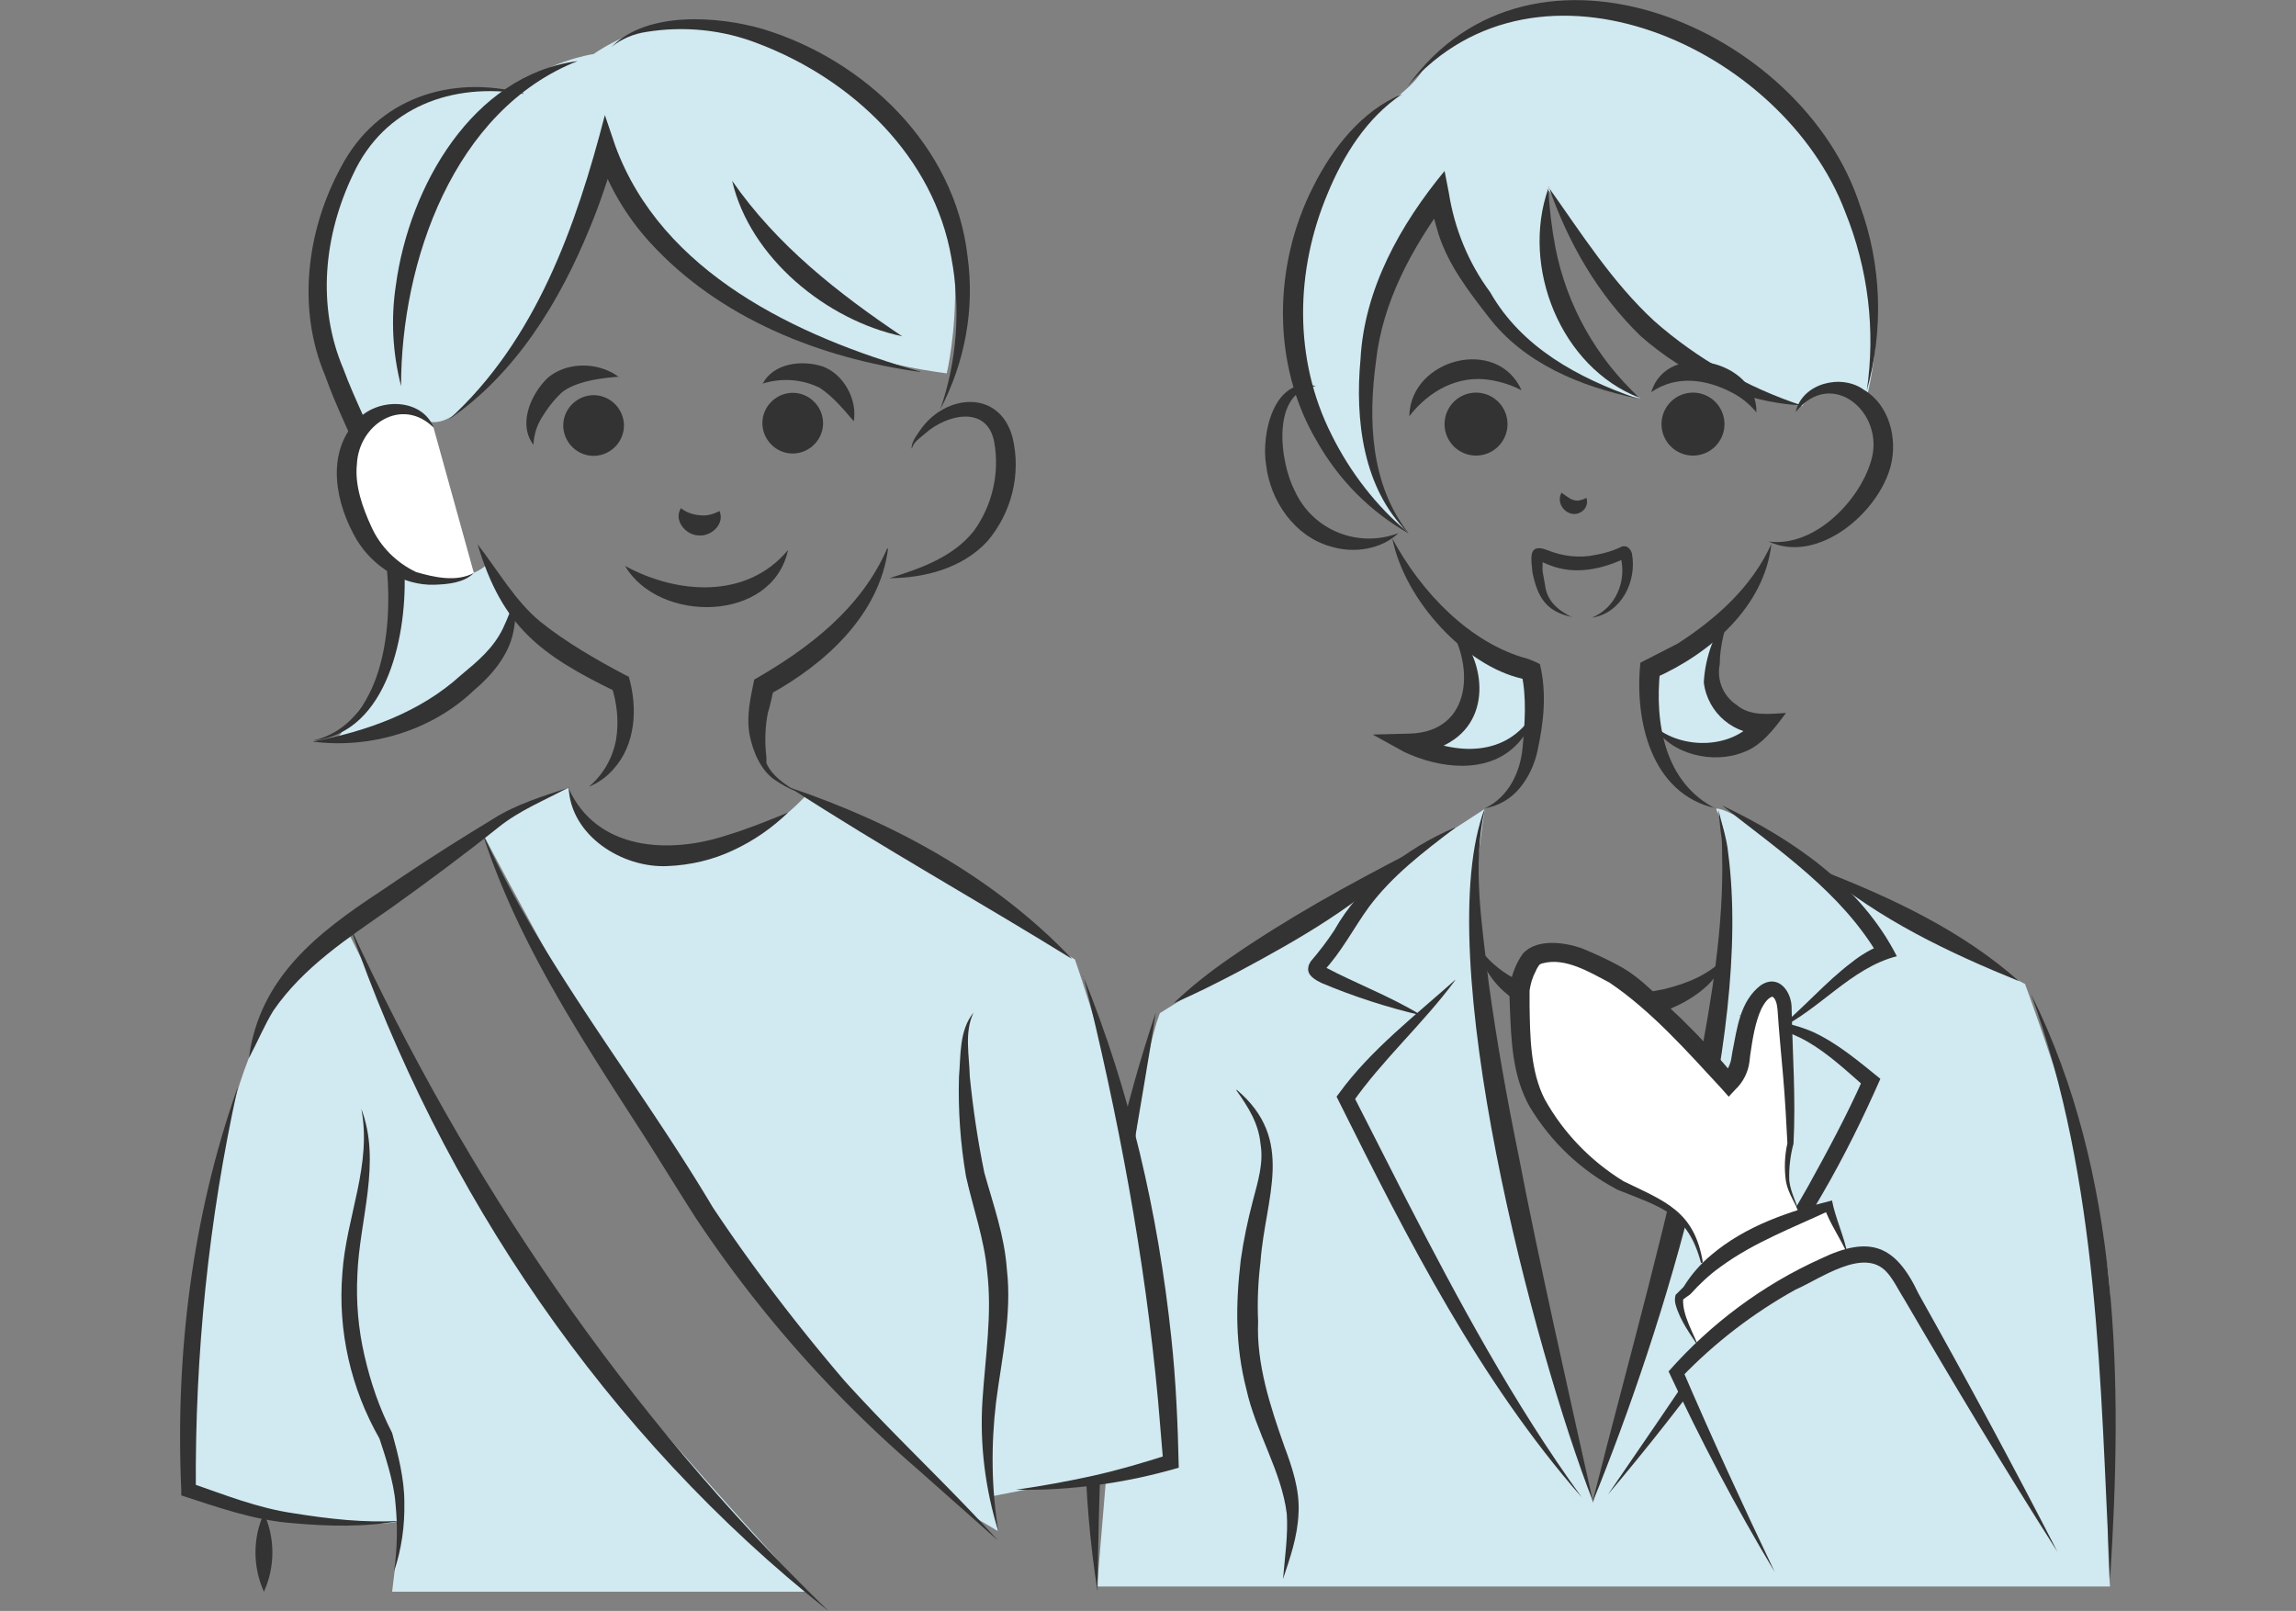 <svg viewBox="0 0 488.9 343" xmlns="http://www.w3.org/2000/svg" xmlns:xlink="http://www.w3.org/1999/xlink"><rect x="0" y="0" width="488.9" height="343" fill="#808080" stroke="none"/><clipPath id="a"><path d="m38.4 0h412.2v343h-412.2z"/></clipPath><g clip-path="url(#a)"><path d="m303.5 14.1c-.3.3-1.6 3.9-9.4 8.9s-15.6 17.1-18 34.8c-2.5 17.6 8.4 42.9 15.5 48.6s7.5 6.5 7.5 6.5c-5.5-7.1-8.4-16-8.2-25 .5-14.9 5.4-32.4 11.4-40.5l4.6-4s1.4 7.4 4 11.9 11.5 24.9 38.4 29.5c0 0-15.7-12.1-18.4-24.6s-1.8-20.1-1-19.5 13.7 22 21.5 29.8 32.3 16 32.3 16 3.2-4.6 7-3.8c2.4.6 4.6 1.9 6.3 3.8 0 0 4.5-15 1.5-27.4s-11.6-36-23-42.6-26.7-14.9-37.8-14.4-24.3 1.1-34 12.2" fill="#d1e9f0"/><path d="m311.6 135.5s3.4 11.8 0 16.8-10.9 7.3-10.9 7.3 11.7 3.5 16.5.9c3.4-2 6.5-4.3 9.3-6.9l-.5-10.7s-13-3.3-14.5-7.5" fill="#d1e9f0"/><path d="m366.7 132.1s-9.6 7.9-14.7 10c0 0-.5 12 .5 13s8.6 6.9 14.2 4.6c2.8-1.1 5.5-2.5 8-4.3 0 0-10.4-4-10.5-8s2.5-15.2 2.5-15.2" fill="#d1e9f0"/><path d="m413.8 200.7 17.4 8.8s18.6 50.2 18.1 67.8-.9 50.5 0 60.5h-215.7s4.3-51.3 6.8-82.1 6.6-40 6.6-40 30-18.7 40.6-25.2 28.6-18.3 28.6-18.3l-.2 1.1s-2 13.7-2.3 19.7 9.2 59.9 11.2 70.6 14.3 56.3 14.3 56.3 12-41.3 17.2-60.3 10.5-52.6 10.5-52.6.6-21 .6-25.9c0-3.1-.8-6.1-2.1-8.9 0 0 .9-.6 7.6 3.4s11 9.5 18.1 13 22.8 12.3 22.8 12.3" fill="#d1e9f0"/><g fill="#333"><path d="m280.2 82.2c-9.7 1-7.7 16.2-4.5 22.3 3.8 8.4 13.5 12.3 22.1 9-3.6 3.4-9.3 4.4-14.3 2.9-7.8-2.1-13-9.7-13.9-17.4-1.1-6.6 1.7-19.1 10.6-16.8"/><path d="m382.4 87.6c1.4-6 9.7-8.1 14.5-4.6 5.4 3.2 7.2 10.4 5.7 16.2-2.6 10-15.5 21-26 16.1 9.7 1.3 19.3-8.6 21.8-17.1 3.2-10.3-8.4-20.1-16-10.5"/><path d="m298.6 20c-7.6 5.1-12.5 13-15.9 21.2-6.9 16.4-7.3 35.2.8 51.3 4 8.1 9.6 15.3 16.5 21.1-8.2-4.6-14.9-11.4-19.5-19.5-9.8-16.4-9.4-37.6-.9-54.3 4.1-8.2 10.3-16.2 19-19.8"/><path d="m299.8 113.4c-9.6-9.4-11.3-24.1-10.1-36.9.8-15 8.5-28.7 17.9-40.1l.9 4.6c1.2 7.7 4.2 15 8.8 21.2 6.7 11.8 18.8 18.3 31.2 22.6-11.9-2.5-24-7.4-31.6-17.4-4.2-5.4-8.5-11-10.6-17.6-.8-2.6-1.5-5.3-2-8l3.8.9c-7.4 10.1-13.7 21.5-15.1 34.2-1.7 12.5-1.2 26.2 6.9 36.6"/><path d="m349.1 84.7c-16.8-6.5-25.3-27.9-19.4-44.6.2 4.2.7 8.4 1.5 12.6 2.4 12.3 8.7 23.5 17.9 32"/><path d="m329.7 39.8c7.1 10 13.6 20.3 22.6 28.6 9.1 8 19.8 14.1 31.3 17.9-12.6-.6-24.7-6.4-34.2-14.7-9.1-8.8-15.5-19.9-19.6-31.8"/><path d="m299.7 18.4c26.6-37.2 84.3-12.4 96.4 25.5 4.6 12.6 5 26.4 1.4 39.3 1.9-12.9.3-26-4.6-38.1-13.2-34.9-65.3-58.7-93.2-26.7"/><path d="m296.5 114.7c6 11.2 16.4 22.3 28.9 25.6l1.5.6 1 .5c1.5 6.2.8 12.4-.5 18.4-.6 2.9-1.9 5.7-3.8 8s-4.5 3.8-7.4 4.3c5-2.4 7.5-7.6 8-12.8s.9-10.8-.2-15.8l1.2 1.5-1.1-.5c-11.9-2.7-24.8-16.3-27.6-29.7"/><path d="m365.4 172.1c-13.8-3-17.4-18.7-16.1-31 2.4-1.2 6.4-3.3 8-4.1 8.3-5.4 15.7-12 19.9-21.2-1.5 13.4-13.1 23.4-24.9 28.6l1.2-1.7c-1.2 11.1.9 24 11.9 29.5"/><path d="m307.7 132.1c7.8 5.5 10.7 19.1 2 25.3-2.8 2-6.2 3-9.6 3l1.1-3.9c8.8 4.3 19.7 4.8 25.4-4.7-.6 2.6-1.9 5.1-3.9 7-6.2 6.1-16.3 4.8-23.7 1.3l-6.7-3.7 7.8-.2c13.6-.3 14.1-15.1 7.6-24.1"/><path d="m368.4 130.1c-1.1 3.8-2.2 7.4-2.2 11.3-.7 3.3.7 6.8 3.6 8.7 2.9 2.5 7.1 1.9 10.5 1.7-2.3 3.1-5.1 6.9-8.9 8.3-6.5 2.7-15.7.6-19.3-5.6 6.1 5.3 17.2 5 22-1.6l1.9 3.4c-6.6.4-12.4-4.4-13.2-11 .3-5.5 2.3-10.9 5.7-15.2"/><path d="m300.7 181.4c-10.6 10.9-23.9 18.5-37.2 25.6-4.4 2.3-8.9 4.6-13.6 6.6 3.7-3.5 7.6-6.6 11.8-9.5 12.4-8.6 25.5-15.8 38.9-22.7"/><path d="m246.1 215.6c-3.1 20.5-7.3 40.7-9.3 61.3-2.3 20.5-2.8 41.2-3.1 61.9-6.5-41.3-.8-83.8 12.4-123.2"/><path d="m387.8 185.3c15.1 5.9 29.9 12.8 42.1 23.6-15-6.1-29.7-13.1-42.1-23.6"/><path d="m316.2 172.1c-2.8 12.2-.6 24.9.8 37.2 1.7 12.4 3.9 24.7 6.4 36.9 4 21 11.1 52.4 15.8 73.5-12.4-31.7-34.9-116.7-23-147.7"/><path d="m339.1 319.8c7.7-30.5 16.4-60.7 22.4-91.5 2.9-15.3 5.6-30.9 5.2-46.5 0-1.6 0-3.1-.3-4.7l-.5-4.7c.7 3 1.8 6.1 2.1 9.3 5.2 39.7-13.7 101-28.9 138.2"/><path d="m314.5 201.2c8.4 12.5 26.7 12.1 39.9 9.4 4.7-1.2 9.3-2.9 12.9-6.7-.9 2.6-2.4 4.9-4.5 6.6-12.8 11.1-44.2 10.3-48.2-9.2"/><path d="m309.8 176.3c-6.7 5.1-13.3 10.1-18.3 16.8-3.2 4.4-5.9 9.7-9.7 13.7v-.2c0-.4 0-.8-.3-1.1l.6.4c6.8 3.6 13.9 6.2 20.6 10.3-7.3-1.7-14.4-4-21.3-6.9-1.2-.6-3.2-1.6-2.8-3.4 0-.4.3-.8.5-1.2 1.8-2.1 3.5-4.3 5-6.6 5.6-9.9 15.3-17.5 25.7-21.9"/><path d="m309.8 208.8c-6.8 9.2-15.4 16.8-21.9 26.1l.2-1.8 11.2 22c11.3 21.9 23 43.7 37.5 63.7-21.8-24.9-37-54.8-51.7-84.3l-.5-1 .6-.8c6.6-9.1 16.3-16.6 24.7-24.1"/><path d="m366.7 171.5c14.9 7.1 29.5 17 37.2 32.1-9.8 2.5-16.5 11.5-25.6 15.7 5.4-4.3 10.4-10.2 16-14.4 2-1.6 4.2-2.9 6.6-3.8l-.9 2.4c-8-13.6-21.2-22.4-33.3-32"/><path d="m370.2 216.2c5.4.8 10.7 1.3 15.8 3.5 5.4 2.5 9.8 6.3 14.4 10-3.7 8.4-7.8 16.7-12.4 24.6-13.1 22.7-28.7 43.9-45.6 63.9 14.3-20.9 30.2-43.7 42.6-65.6 4.2-7.6 8.3-15.2 11.8-23.1l.4 2c-3.9-3.4-7.8-7.1-12.3-9.7s-9.8-3.8-14.7-5.6"/><path d="m263.3 232c12.7 10.7 6.1 22.9 5.1 36.7-.5 4.2-.7 8.4-.5 12.7-.4 9 2.6 18.1 5.6 26.6 1.6 4.3 3.3 9.2 3 14.2-.2 5-1.8 9.5-3.3 14 .4-4.7 1.1-9.4.8-13.9-1.1-9-6.6-17.4-8.6-26.5-2.4-9.3-2.3-18.1-1.2-27.5.6-4.3 1.5-8.5 2.6-12.7s2.3-8 1.6-12.1c-.4-4.3-2.6-7.8-5.1-11.3"/><path d="m300.1 88.5c.3-12.1 18.7-17 23.9-5.4-2.1-1.1-4.3-1.8-6.7-2.2-6.8-1.1-13 2.3-17.2 7.7"/><path d="m351.6 83.5c3.4-11.2 22.7-6.8 22.4 4.3-1.4-1.7-3.1-3.1-5-4.1-5.4-2.9-11.9-4-17.4-.2"/><path d="m334.8 131.4c-5.6-1.2-7.4-4.2-8.5-9.6-.2-2.6-1.1-6.3 3.1-4.7 3.4 1.4 7.1 1.8 10.6 1 1.7-.3 3.3-.8 4.9-1.5.6-.4 1.3-.4 1.8 0 .4.3.7.8.8 1.3 1.1 5.9-2.3 12.7-8.5 13.6 5.1-2.1 7.4-7.8 6.1-12.9s.1.2.2.2c.3.2.6.2.9 0-5 2.4-10.9 3.7-16.3 1.5-.6-.2-1.8-.8-2.4-1 .2 0 .4 0 .5-.1.8-.5.5-1 .5 0 0 .9-.1 1.8 0 2.6.1.7.4 2.1.5 2.8.4 3.4 2.8 5.4 5.9 6.9"/><path d="m332.5 104.9c1.3.9 2.1 1.7 3.5 1.7.6-.1 1.3-.3 1.8-.6.3.9.1 1.8-.5 2.5-2.5 2.6-6.4-.7-4.8-3.6"/><path d="m321 90.3a6.7 6.7 0 1 1 -13.4 0 6.7 6.7 0 0 1 13.4 0"/><path d="m367.2 90.3a6.7 6.7 0 1 1 -13.4 0 6.7 6.7 0 0 1 13.4 0"/><path d="m449.3 336.4c-2.1-42.1-2.3-84.6-16.8-124.7 19.1 38.4 19.5 82.8 16.8 124.7"/></g><path d="m362.2 268.9c-2.4-10.2-7.1-12.2-14.4-15.1-6.4-2.6-11.7-7.4-16.2-12.6-8.3-9.5-7.9-17.7-8.3-30.3 0-1.6 1.8-6.7 3.3-7.4 3.1-1.3 7-.7 9.4.4 11.6 4.9 11.9 6.8 19.9 14 4.7 4.2 11.9 12.7 11.9 12.7s2.2-2.2 2.5-4.4c.4-3.4 1.1-6.7 2.1-10 1.3-4 4.4-7.2 6.3-4.9 1 1.2 1.1 2.9 1.2 4.4.6 13.1 1.2 14.6 1.2 27.8 0 0-1.6 6.5 0 10.1s2.2 5.4 2.2 5.4" fill="#fff"/><path d="m362.2 268.9c-2.8-10.7-8.7-11.9-17.8-15.6-7.8-4.1-14.2-10.2-18.7-17.7-3.7-6.6-3.9-14.1-4.2-21.2 0-.6-.1-2.5-.1-3.2.2-3 1.2-5.8 2.9-8.2 3-3.2 8.8-2.4 12.5-1.1 2.7 1.1 5.3 2.3 7.9 3.7 5.2 2.8 8.9 7.3 13.2 11.2 4.1 4 8 8.2 11.6 12.5h-2.9c1-1 1.7-2.3 2-3.6l.3-1.8c1-5 1.6-10.7 6-14.1 3.9-2.6 6.7 1.5 6.6 5 .2 9.6.9 19.1.4 28.7-.7 2.6-1 5.2-.9 7.9.3 2.6 1.7 5 2.4 7.6-.9-2.6-2.6-4.7-3.1-7.4-.4-2.7-.3-5.5.3-8.2-.2-3.9-.5-9.6-.9-14.1-.4-4.7-.9-9.6-1.2-14.3-.1-1.2-.4-2.4-1.1-2.8-1 .3-1.7 1.4-2.3 2.5-1.4 3-1.9 6.5-2.4 9.8l-.2 1.7c-.3 2.2-1.4 4.3-3 5.8l-1.4 1.5-1.5-1.7c-7.4-8-15-16.6-23.9-22.6-4.2-2.2-9.4-5.4-14.2-4.1-.2 0-.5.2-.7.3.3-.1.1 0 0 0-.3.4-.6.9-.8 1.4-.7 1.3-1.1 2.7-1.3 4.1v3.2c.1 6.7.2 14 3.2 19.9 4 7.2 9.8 13.2 16.8 17.5 8.8 4.3 15.1 6.3 16.9 17.3" fill="#333"/><path d="m362 287.2c-1.1-2-5.2-9-4.4-11.1l1.6-1.4c7.1-9.6 19-14 30.2-18 .6 2.6 3.4 7.8 4 10.3" fill="#fff"/><path d="m362 287.2c-2-3-4.2-5.9-5.2-9.4-.2-.7-.2-1.4 0-2.1l.2-.2 1.5-1.5c1.6-2.6 3.6-4.9 5.9-6.8 7.3-6.2 16.6-9.3 25.7-11.6.7 3.8 2.6 7.6 3.3 11.5-1.5-3.5-3.7-6.4-5-10.1l1.3.7c-7.9 3.7-16.2 6.8-23.3 12-2.4 1.7-4.5 3.7-6.5 5.9 0 0-1.7 1.2-1.8 1.3l.3-.3c-.2 3.5 2.3 7.4 3.5 10.7" fill="#333"/><path d="m377.9 334.7c-7.5-13.9-14.4-28-20.9-42.4l.7-.6c9.1-9.8 20.2-17.6 32.5-22.8 3.3-1.4 7.1-2.6 10.3-1 2.4 1.2 3.9 3.6 5.2 6l32.4 56.6" fill="#d1e9f0"/><path d="m377.9 334.7c-8.3-13.8-15.8-28.1-22.6-42.7 9-10.2 20-18.4 32.4-24 10.4-5 15.9-3 20.8 7.4 10.2 18.2 20.1 36.5 29.6 55-11.2-17.6-21.9-35.4-32.4-53.4-1.4-2.2-2.5-4.6-4-6.2-4.9-5.3-14.1 1.5-19.4 3.8-9 5-17.2 11.3-24.3 18.7l.3-1.6c6 14 13 29.2 19.6 43" fill="#333"/><path d="m109 19.6s-19.3-4-30.8 10.2c-11.4 14.2-11.2 34.8-9.9 40.1 1.3 5.2 9.1 20.6 9.1 20.6s8.2-4.6 11.5-2 9.8 5.1 28.4-27.9c18.7-33 10.9-30.9 10.9-30.9s14.3 42 73.4 49.8c0 0 8.3-35.2-10.9-52.9s-43.6-29.2-64.3-15.1c0 0-10.7 1.6-17.4 8.2" fill="#d1e9f0"/><path d="m86 122s13.2 3.3 17.9-2.1l5.4 10.2s-4.3 13.1-11.6 18.4-26.2 9-26.2 9 12.6-14.8 13.3-22 1.3-13.5 1.3-13.5" fill="#d1e9f0"/><path d="m102.7 177.3s31.9 60.9 50.4 86.6c7.4 10.3 53.3 58.5 53.3 58.5l6.1 3.6-1.4-7.4 38.1-7.4s-5.6-56.6-10.7-75.3-9.6-31.6-9.6-31.6l-57.1-35.1s-11.6 12.8-22.8 13.1-25.4-4.4-28-14.5c-6.5 2.4-12.6 5.6-18.3 9.5" fill="#d1e9f0"/><path d="m73.6 197.5s-16.1 8.3-24.1 38.5c-4.9 19.3-8 38.9-9.2 58.8l-.2 22.4s34.7 9.8 45.2 6.6l-1.8 15.1h88.3s-50.6-54.6-63.1-75-35-66.3-35-66.3" fill="#d1e9f0"/><path d="m230.6 207.7c10 24.5 16 50.6 18.8 77 1 9.2 1.4 18.5 1.6 27.8-11.3 3.3-23 4.9-34.7 4.7 5.6-.8 11.1-1.8 16.5-3s10.8-2.8 16.1-4.5l-1.2 1.7-1.1-13.1c-2.8-30.5-8.5-60.8-15.9-90.5" fill="#333"/><path d="m207.3 215.6c-2 4.2-.9 9.1-.8 13.6.7 6.9 1.7 13.7 3.1 20.5 1.9 6.8 4.3 13.4 4.8 20.6 1.1 9.5-1.1 18.9-2.3 28.2-1.1 9.2-1 18.5.5 27.6-2.8-9-4-18.5-3.4-27.9.6-9.3 2.1-18.3 1-27.5-.6-6.8-3-13.5-4.5-20.2-1.2-7-1.7-14.1-1.5-21.2.4-4.5 0-9.9 3.1-13.7" fill="#333"/><path d="m194.1 95.5c0-1.5 1.1-2.8 1.9-4 5.3-7.6 16.8-8.7 19.6 1.6 1.9 7.9-.2 16.1-5.4 22.2-5.3 5.7-13.4 7.8-20.8 7.8 6.8-2.1 13.7-4.6 18-10.1 3.9-5.4 5.5-12.3 4.3-18.9-1.5-7.9-10.1-5.9-14.7-1.8-1 .9-2.4 1.7-2.8 3.1" fill="#333"/><path d="m131.9 80.2c-4.1.3-9.2 1-12.2 3.3a23.8 23.8 0 0 0 -4 4.9c-1.3 1.9-2 4-2.1 6.3-3.4-4.4-.5-10.9 3.1-14.3 4.2-3.5 10.9-3.3 15.1-.1" fill="#333"/><path d="m162.4 81.7c2.3-4.4 8.3-5.1 12.7-3.7 4.5 1.6 7.5 7 6.7 11.7-2.4-2.8-4.4-5.2-7.2-7.1-3.8-1.9-8.2-2.2-12.3-.9" fill="#333"/><path d="m123 13c-26.4 10.4-37.6 42.7-37.6 69.2-1.8-7-2.2-14.3-1.1-21.5 2.8-20.8 16.2-44.7 38.7-47.7" fill="#333"/><path d="m130.2 10c7.6-7.7 22.7-6.6 32.3-3.8 21.7 6.6 40.8 24.9 43.5 48.2 1.6 11.3-.5 22.7-5.8 32.8 3.6-10.3 4.4-21.5 2.4-32.2-3.7-21.6-21.1-38.1-41.1-45.7-7.6-3-15.9-3.8-23.9-2.5-2.7.4-5.3 1.5-7.4 3.2" fill="#333"/><path d="m196 79.2c-21.3-2.9-42.9-11.4-57.7-27.7-5-5.5-8.8-12-11.2-19.1h4c-1.5 5.4-3.3 10.8-5.5 16.1-6.4 15.7-15.8 31.1-30 40.8 18.5-16.8 27.1-41.2 33.2-64.8l2.2 6.5c9.9 27.1 38.8 40.7 64.9 48.1" fill="#333"/><path d="m155.9 38.5c9.5 13.7 22.5 23.9 36.2 33.1-16.1-3.4-32.4-16.7-36.2-33.1" fill="#333"/><path d="m145 108.2c1.1.9 2.6 1.4 4 1.5 1.5.2 2.9-.2 4.2-.9 1.2 2.7-1.7 5.5-4.5 5.2-2.8-.1-5.3-3.3-3.7-5.8" fill="#333"/><path d="m133.1 120.5c11 6 25.9 7.2 34.7-3.4-3.3 15.5-27.5 15.7-34.7 3.4" fill="#333"/><path d="m101.7 115.9c4.5 5.8 8.1 12.2 13.4 16.5 5.2 4.2 11.9 8.1 18 11.3l.8.4c1.9 6.6 1.5 14.4-3.3 19.7-1.4 1.6-3.2 2.9-5.2 3.7 3.1-2.6 5.1-6.2 5.8-10.1.6-3.8.2-7.7-1-11.3l1 1.2c-16-7.8-24.2-13.7-29.5-31.4" fill="#333"/><path d="m189.1 116.8c-1.8 14.1-13.4 24.6-25.3 31.1l1-1.4c-.4 1.7-.7 3.3-1.2 5v-.2c-.7 3.3-.8 6.6-.4 10v1.2c1.2 2.7 3.9 4.5 6.4 6-1.7-.6-3.2-1.5-4.7-2.5-3-2.1-4.6-6.1-5.3-9.6-.7-4.1.2-7.7 1-11.7 11.7-6.7 22.8-15.2 28.3-27.9" fill="#333"/><path d="m121 167.7c6 13.5 21.6 14.2 33.9 10.1 4.3-1.3 8.5-3 12.9-4.8-3.4 3.3-7.3 6-11.6 8-4.4 2.1-9.2 3.2-14 3.4-9.7.5-20.7-6.5-21.1-16.7" fill="#333"/><path d="m121 167.7c-5 2.7-10.3 4.8-14.8 8.4-7.4 5.9-15.2 11.7-22.9 17.2-9.3 6.5-18.7 12.6-25.1 21.9-1.9 3.1-3.4 6.7-5.2 10.1 2.2-17.1 14.6-26.7 28-35.5 6.3-4.3 12.7-8.5 19.2-12.5l4.9-3c4.9-3.1 10.6-4.8 16-6.6" fill="#333"/><path d="m168.2 167.7c22.3 7.5 43.8 19.3 60.1 36.5-19.7-12.2-40.7-23.9-60.1-36.5" fill="#333"/><path d="m74.4 197c25 54.3 59 104.3 102 146-47.2-37.3-82.5-89.2-102-146" fill="#333"/><path d="m102.7 177.3c13.1 28.6 33.1 52.9 49.1 79.8 8.6 12.9 18.1 25.3 28.2 37.1 10.4 11.5 22 22.2 32.5 33.8l-17.6-15.6a261.98 261.98 0 0 1 -46.7-53c-4.3-6.7-8.3-13.3-12.5-19.8-12.7-19.7-25.8-39.8-33-62.3" fill="#333"/><path d="m132.8 91.5c-.5 3.5-3.8 6-7.3 5.5s-6-3.8-5.5-7.3 3.8-6 7.3-5.5 6 3.8 5.5 7.3" fill="#333"/><path d="m175.2 91c-.5 3.5-3.8 6-7.3 5.5s-6-3.8-5.5-7.3 3.8-6 7.3-5.5 6 3.8 5.5 7.3" fill="#333"/><path d="m50.6 231.7c-6.2 28.1-9.1 56.7-8.9 85.5l-1-1.4c7.2 2.5 14.2 5.3 21.8 6.4 7.5 1.2 15.2 2.1 22.8 1.6-7.6 1.4-15.4 1.2-23.1.5-8.1-.6-15.9-3.4-23.6-5.9v-1.1c-1.3-28.9 2.3-58.2 11.9-85.5" fill="#333"/><path d="m76.9 236c4.4 11.4-.4 23.9-.8 35.4-.3 5.8.2 11.6 1.5 17.2 1.3 5.7 3.2 11.3 5.9 16.5 1.3 4.7 2.6 9.8 2.6 14.8.1 5-.6 10-2.2 14.7.7-4.8.8-9.7.3-14.6-.3-4.4-2.4-10.7-3.4-13.7-6.1-10.7-8.9-22.9-7.9-35.2.8-12 6.4-23.1 4-35.2" fill="#333"/><path d="m111.4 20c-15.1-2.5-29.6 2.8-36.2 17.1-6.2 12.9-7.8 28-2.1 41.4 2.5 6.8 6 13.3 8.6 20.4 2.5 7.2 3.9 14.7 4.4 22.2.7 13.3-3.3 35-19.5 36.6 14.9-3.4 17-23.7 15.8-36.4-.7-7.2-2.3-14.2-4.6-21-2.6-6.7-6.1-13.3-8.6-20.4-6-14.2-3.9-30.9 3.4-44.3 7.7-14.7 23.4-19.8 38.9-15.7" fill="#333"/><path d="m66.6 157.9c11.5-2.2 22.8-6.2 31.5-14.1 3.6-3 6.9-5.7 9-10 1-2.1 1.8-4.3 2.7-6.6.2 2.5 0 5-.5 7.4-1 5-4.7 9.3-8.4 12.4-9 8.6-22.1 12.5-34.3 10.9" fill="#333"/><path d="m92.3 91c-2.4-4-8.4-4.9-12.5-2.4s-6 7.4-6 12.1 1.8 9.2 4 13.4c1.7 3.4 5 5.9 8.2 7.9s12.2 2.6 14.9 0" fill="#fff"/><path d="m92.3 91c-6.8-6.6-15.9-.6-16.3 7.8-.5 4.5 1.2 9.3 3.1 13.4 1.9 4.2 5.3 7.6 9.5 9.6 3.8 1.1 8.5 2.2 12.3.2-2.1 2.1-5.5 2.4-8.4 2.5-6.7.2-13-3.8-16.5-9.5-4.5-7.6-6.8-18.4 0-25.5 4.2-4.8 13.6-4.9 16.3 1.4" fill="#333"/><path d="m56.2 322.2c2.4 5.3 2.4 11.4 0 16.7-2.4-5.3-2.4-11.4 0-16.7" fill="#333"/></g></svg>